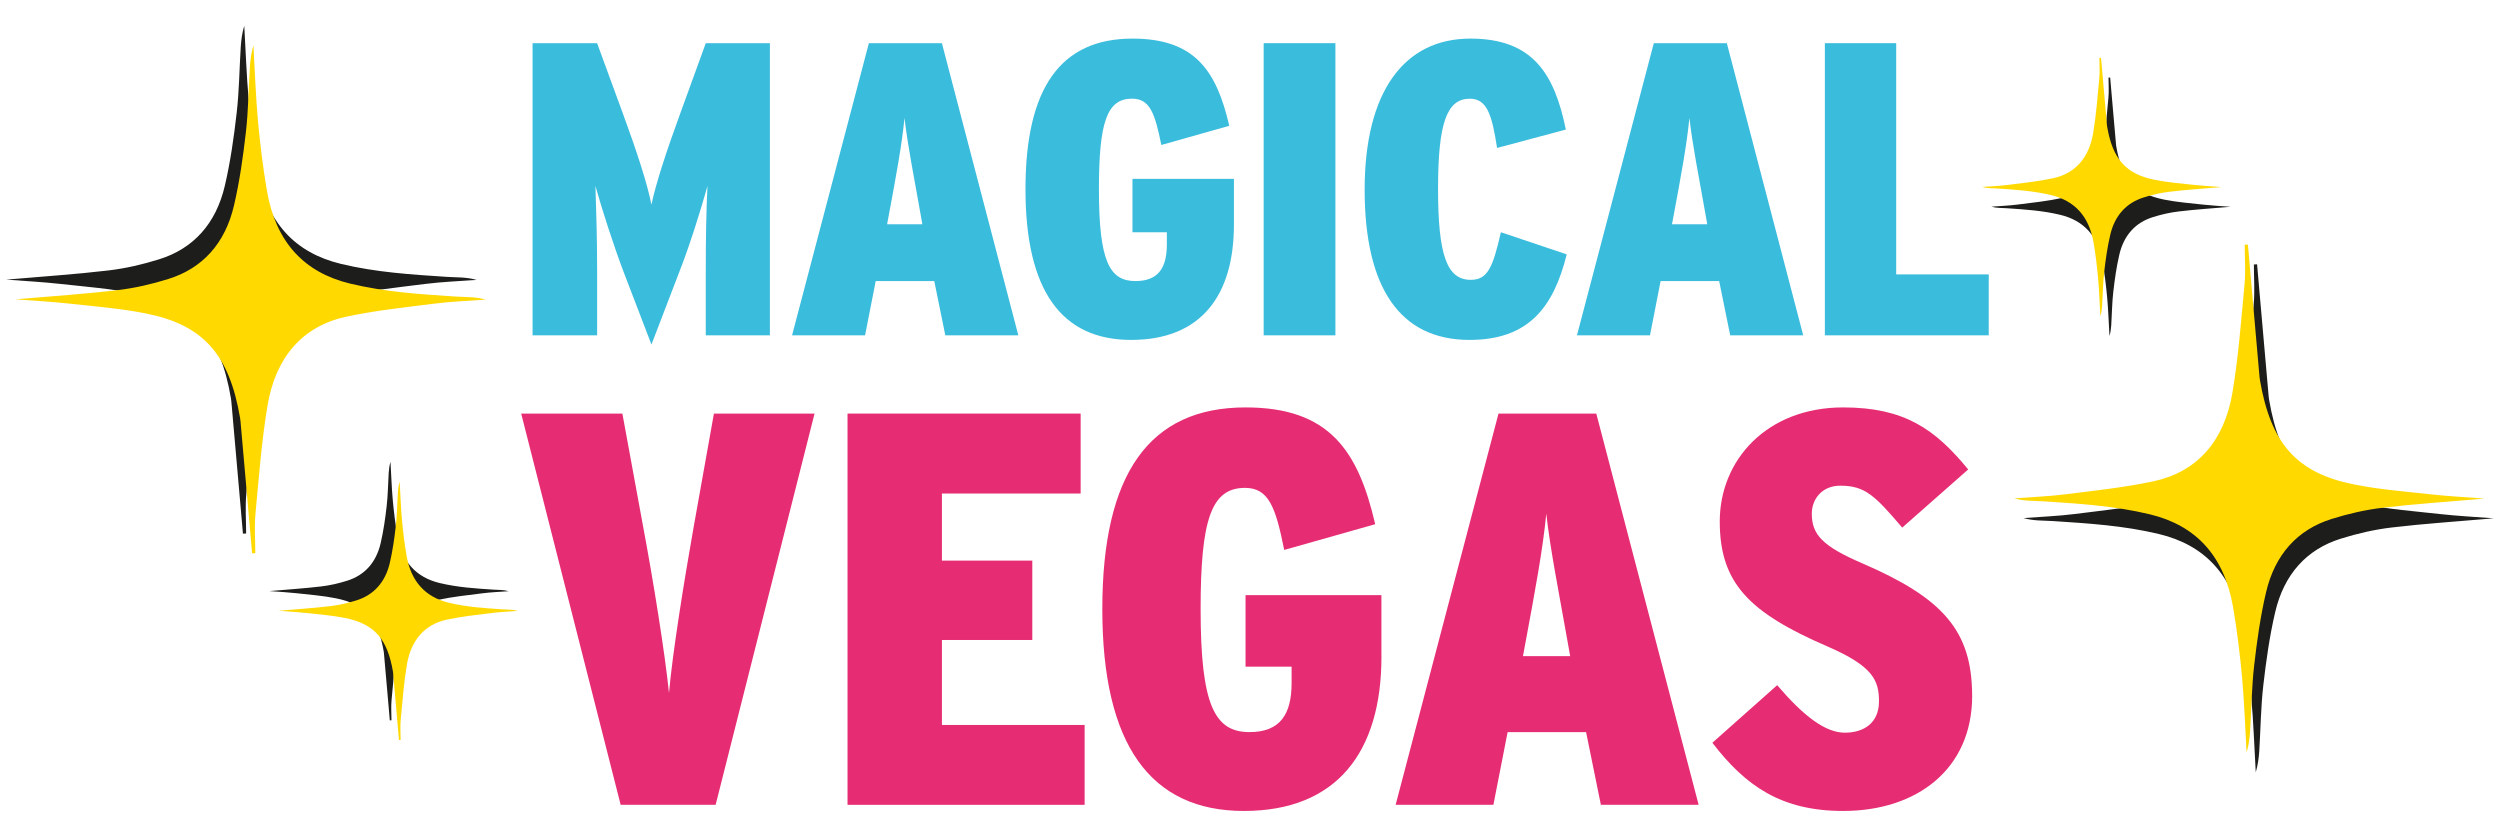 <?xml version="1.0" encoding="UTF-8"?>
<svg xmlns="http://www.w3.org/2000/svg" width="260" height="85" viewBox="0 0 260 85" fill="none">
  <g clip-path="url(#clip0_12505_27)">
    <g clip-path="url(#clip1_12505_27)">
      <path d="M80.069 34.874H73.401V28.145C73.401 24.889 73.445 21.94 73.579 19.335C72.916 21.723 71.726 25.541 70.665 28.234L67.751 35.831L64.838 28.234C63.821 25.544 62.586 21.723 61.924 19.335C62.011 21.855 62.101 24.889 62.101 28.145V34.874H55.387V4.49H62.098L64.834 11.955C66.158 15.56 67.349 19.161 67.748 21.289C68.189 19.161 69.336 15.645 70.704 11.913L73.401 4.49H80.069V34.874Z" fill="#3ABCDC"></path>
      <path d="M105.906 34.874H98.312L97.164 29.23H91.073L89.969 34.874H82.375L90.363 4.49H97.957L105.906 34.874ZM95.926 23.327L95.749 22.327C95.043 18.335 94.381 15.037 94.069 12.258C93.805 15.037 93.186 18.335 92.437 22.37L92.26 23.323H95.922L95.926 23.327Z" fill="#3ABCDC"></path>
      <path d="M128.328 23.37C128.328 30.75 124.886 35.351 117.643 35.351C110.4 35.351 106.65 30.231 106.65 19.68C106.65 9.13 110.314 4.014 117.777 4.014C124.267 4.014 126.518 7.355 127.843 13.083L120.777 15.079C120.115 11.781 119.587 10.262 117.73 10.262C115.123 10.262 114.288 12.692 114.288 19.68C114.288 27.188 115.392 29.231 118.085 29.231C120.47 29.231 121.353 27.843 121.353 25.413V24.153H117.777V18.599H128.328V23.374V23.37Z" fill="#3ABCDC"></path>
      <path d="M138.882 34.874H131.422V4.49H138.882V34.874Z" fill="#3ABCDC"></path>
      <path d="M162.939 26.452C161.571 31.963 158.965 35.351 152.83 35.351C145.591 35.351 141.924 29.924 141.924 19.727C141.924 9.529 146.032 4.014 152.917 4.014C159.406 4.014 161.657 7.661 162.848 13.475L155.696 15.386C155.168 12.002 154.679 10.266 152.869 10.266C150.484 10.266 149.557 12.738 149.557 19.642C149.557 26.545 150.484 29.103 152.956 29.103C154.679 29.103 155.251 27.886 156.09 24.153L162.935 26.452H162.939Z" fill="#3ABCDC"></path>
      <path d="M187.534 34.874H179.941L178.793 29.23H172.702L171.598 34.874H164.004L171.996 4.49H179.59L187.534 34.874ZM177.555 23.327L177.378 22.327C176.672 18.335 176.01 15.037 175.698 12.258C175.434 15.037 174.815 18.335 174.066 22.37L173.888 23.323H177.555V23.327Z" fill="#3ABCDC"></path>
      <path d="M206.828 34.874H189.787V4.49H197.204V28.537H206.828V34.874Z" fill="#3ABCDC"></path>
      <path d="M84.713 43.012L74.426 83.702H64.549L54.203 43.012H64.727L66.915 54.926C67.92 60.275 69.162 67.946 69.576 72.074C69.931 67.946 71.173 60.275 72.119 54.926L74.248 43.012H84.713Z" fill="#E62D73"></path>
      <path d="M112.801 83.702H88.143V43.012H112.387V51.326H97.96V58.303H107.36V66.558H97.96V75.396H112.801V83.709V83.702Z" fill="#E62D73"></path>
      <path d="M143.671 68.297C143.671 78.177 139.058 84.34 129.363 84.34C119.667 84.34 114.641 77.479 114.641 63.355C114.641 49.232 119.549 42.371 129.54 42.371C138.234 42.371 141.246 46.848 143.021 54.518L133.558 57.193C132.671 52.774 131.961 50.739 129.477 50.739C125.988 50.739 124.864 53.995 124.864 63.352C124.864 73.406 126.343 76.138 129.95 76.138C133.144 76.138 134.327 74.278 134.327 71.022V69.336H129.536V61.894H143.667V68.289L143.671 68.297Z" fill="#E62D73"></path>
      <path d="M176.659 83.702H166.491L164.953 76.144H156.792L155.313 83.702H145.145L155.845 43.012H166.014L176.659 83.702ZM163.297 68.24L163.061 66.903C162.114 61.554 161.227 57.14 160.813 53.419C160.459 57.14 159.63 61.554 158.625 66.961L158.389 68.24H163.297Z" fill="#E62D73"></path>
      <path d="M205.106 72.363C205.106 79.98 199.369 84.34 191.685 84.34C185.242 84.34 181.516 81.724 178.086 77.247L184.828 71.258C187.608 74.514 189.855 76.2 191.866 76.2C193.877 76.2 195.414 75.154 195.414 72.945C195.414 70.735 194.764 69.282 190.092 67.247C181.871 63.701 178.855 60.619 178.855 54.227C178.855 47.836 183.764 42.371 191.685 42.371C198.072 42.371 201.262 44.638 204.692 48.824L197.831 54.871C194.993 51.557 193.987 50.511 191.385 50.511C189.493 50.511 188.428 51.906 188.428 53.417C188.428 55.569 189.493 56.79 193.692 58.592C202.03 62.196 205.102 65.569 205.102 72.367L205.106 72.363Z" fill="#E62D73"></path>
      <path d="M40.54 74.916C40.498 74.41 40.45 73.903 40.408 73.391C40.246 71.57 40.09 69.743 39.928 67.922C39.924 67.865 39.914 67.807 39.905 67.75C39.33 64.394 37.968 62.826 34.94 62.224C33.583 61.951 32.197 61.846 30.816 61.693C29.942 61.597 29.064 61.554 28.016 61.473C29.938 61.306 31.684 61.195 33.426 60.985C34.328 60.88 35.234 60.669 36.112 60.392C37.911 59.828 39.117 58.514 39.587 56.496C39.881 55.234 40.066 53.934 40.213 52.638C40.346 51.486 40.356 50.314 40.426 49.153C40.45 48.775 40.503 48.402 40.612 48.029C40.688 49.358 40.73 50.687 40.849 52.012C40.963 53.255 41.115 54.497 41.324 55.721C41.794 58.451 43.303 60.053 45.728 60.636C47.574 61.081 49.453 61.2 51.333 61.324C51.85 61.358 52.377 61.329 52.899 61.487C51.993 61.554 51.086 61.587 50.184 61.702C48.628 61.898 47.066 62.061 45.534 62.391C43.208 62.888 41.784 64.537 41.357 67.104C41.044 68.988 40.901 70.905 40.721 72.813C40.655 73.501 40.712 74.209 40.712 74.907L40.54 74.916Z" fill="#1D1D1B"></path>
      <path d="M41.494 76.965C41.451 76.458 41.404 75.952 41.361 75.44C41.2 73.619 41.043 71.792 40.881 69.971C40.877 69.913 40.867 69.856 40.858 69.799C40.283 66.442 38.921 64.874 35.893 64.272C34.536 64 33.15 63.894 31.769 63.741C30.896 63.646 30.018 63.603 28.969 63.521C30.891 63.354 32.638 63.244 34.379 63.034C35.281 62.929 36.188 62.718 37.066 62.441C38.864 61.877 40.07 60.562 40.54 58.545C40.834 57.283 41.019 55.982 41.166 54.687C41.299 53.534 41.309 52.363 41.38 51.202C41.404 50.824 41.456 50.451 41.565 50.078C41.641 51.407 41.684 52.736 41.802 54.06C41.916 55.303 42.068 56.546 42.277 57.77C42.746 60.5 44.256 62.102 46.681 62.685C48.527 63.13 50.407 63.249 52.286 63.373C52.803 63.407 53.331 63.378 53.852 63.536C52.946 63.603 52.04 63.636 51.138 63.751C49.581 63.947 48.02 64.11 46.486 64.439C44.161 64.937 42.737 66.586 42.31 69.153C41.997 71.037 41.854 72.954 41.674 74.862C41.608 75.55 41.664 76.258 41.664 76.956L41.494 76.965Z" fill="#FFD900"></path>
      <path d="M25.265 55.5C25.18 54.501 25.09 53.501 25.005 52.507C24.691 48.926 24.373 45.34 24.06 41.76C24.051 41.645 24.036 41.53 24.017 41.42C22.888 34.823 20.211 31.749 14.255 30.558C11.583 30.023 8.858 29.812 6.153 29.516C4.435 29.325 2.712 29.239 0.652 29.081C4.43 28.751 7.866 28.531 11.284 28.125C13.059 27.915 14.838 27.503 16.561 26.963C20.102 25.859 22.465 23.272 23.386 19.304C23.965 16.823 24.326 14.27 24.615 11.727C24.876 9.461 24.895 7.161 25.038 4.881C25.085 4.144 25.185 3.408 25.403 2.672C25.555 5.282 25.636 7.897 25.873 10.498C26.096 12.941 26.395 15.379 26.808 17.789C27.729 23.158 30.695 26.299 35.465 27.446C39.096 28.321 42.788 28.555 46.476 28.794C47.496 28.861 48.526 28.804 49.556 29.11C47.776 29.244 45.992 29.306 44.221 29.53C41.165 29.918 38.09 30.238 35.076 30.883C30.51 31.863 27.705 35.1 26.865 40.148C26.248 43.849 25.968 47.621 25.617 51.369C25.489 52.727 25.598 54.108 25.598 55.481L25.265 55.5Z" fill="#1D1D1B"></path>
      <path d="M26.219 57.549C26.133 56.549 26.043 55.55 25.958 54.556C25.644 50.975 25.326 47.389 25.013 43.809C25.004 43.694 24.989 43.579 24.97 43.469C23.841 36.871 21.164 33.797 15.208 32.607C12.536 32.072 9.811 31.861 7.106 31.565C5.388 31.374 3.665 31.288 1.605 31.13C5.383 30.8 8.82 30.58 12.237 30.174C14.012 29.963 15.791 29.552 17.514 29.012C21.055 27.908 23.419 25.321 24.339 21.353C24.918 18.872 25.279 16.319 25.569 13.775C25.829 11.509 25.849 9.21 25.991 6.929C26.038 6.193 26.138 5.457 26.356 4.721C26.508 7.331 26.589 9.946 26.826 12.547C27.049 14.99 27.348 17.428 27.761 19.838C28.682 25.206 31.648 28.348 36.418 29.495C40.049 30.37 43.741 30.604 47.429 30.843C48.449 30.91 49.479 30.853 50.509 31.159C48.73 31.292 46.945 31.355 45.175 31.579C42.118 31.966 39.042 32.287 36.029 32.932C31.463 33.912 28.658 37.149 27.818 42.197C27.201 45.898 26.921 49.67 26.57 53.418C26.442 54.776 26.551 56.157 26.551 57.529L26.219 57.549Z" fill="#FFD900"></path>
      <path d="M219.457 8.062C219.499 8.569 219.547 9.076 219.589 9.588C219.751 11.409 219.908 13.235 220.069 15.057C220.073 15.114 220.083 15.172 220.092 15.229C220.667 18.585 222.029 20.153 225.057 20.756C226.414 21.028 227.8 21.133 229.181 21.286C230.055 21.382 230.932 21.425 231.982 21.506C230.059 21.674 228.313 21.783 226.571 21.994C225.669 22.099 224.762 22.309 223.884 22.587C222.086 23.151 220.88 24.465 220.41 26.483C220.116 27.745 219.931 29.046 219.784 30.341C219.651 31.493 219.641 32.664 219.57 33.826C219.547 34.204 219.494 34.577 219.385 34.95C219.309 33.621 219.267 32.292 219.148 30.967C219.034 29.724 218.882 28.481 218.674 27.258C218.203 24.528 216.694 22.926 214.269 22.343C212.423 21.898 210.543 21.779 208.664 21.654C208.146 21.621 207.62 21.65 207.098 21.492C208.004 21.425 208.911 21.391 209.812 21.277C211.369 21.081 212.931 20.918 214.463 20.588C216.789 20.091 218.213 18.442 218.64 15.874C218.953 13.991 219.096 12.074 219.276 10.166C219.342 9.478 219.286 8.77 219.286 8.072L219.457 8.062Z" fill="#1D1D1B"></path>
      <path d="M218.509 6.012C218.552 6.519 218.599 7.025 218.642 7.537C218.803 9.358 218.96 11.185 219.121 13.006C219.126 13.063 219.135 13.121 219.145 13.178C219.719 16.534 221.082 18.102 224.109 18.705C225.467 18.977 226.853 19.082 228.234 19.235C229.107 19.331 229.985 19.374 231.034 19.455C229.112 19.623 227.365 19.733 225.624 19.943C224.722 20.048 223.815 20.259 222.937 20.536C221.138 21.1 219.933 22.415 219.463 24.432C219.169 25.694 218.984 26.995 218.836 28.29C218.704 29.442 218.694 30.614 218.623 31.776C218.599 32.153 218.547 32.526 218.438 32.899C218.362 31.57 218.319 30.241 218.2 28.917C218.087 27.674 217.935 26.431 217.726 25.207C217.256 22.477 215.747 20.875 213.321 20.292C211.475 19.847 209.596 19.728 207.717 19.604C207.199 19.57 206.672 19.599 206.15 19.441C207.057 19.374 207.963 19.341 208.865 19.226C210.422 19.03 211.983 18.867 213.516 18.537C215.842 18.04 217.265 16.391 217.693 13.824C218.006 11.94 218.148 10.023 218.329 8.115C218.395 7.427 218.338 6.719 218.338 6.021L218.509 6.012Z" fill="#FFD900"></path>
      <path d="M234.736 27.486C234.821 28.485 234.911 29.485 234.997 30.479C235.31 34.06 235.628 37.645 235.941 41.226C235.951 41.341 235.965 41.456 235.984 41.566C237.114 48.163 239.79 51.237 245.747 52.428C248.419 52.963 251.143 53.173 253.848 53.47C255.566 53.661 257.289 53.747 259.349 53.905C255.571 54.235 252.135 54.455 248.718 54.861C246.943 55.072 245.163 55.483 243.44 56.023C239.9 57.127 237.536 59.714 236.615 63.682C236.036 66.163 235.676 68.716 235.386 71.259C235.125 73.525 235.106 75.825 234.964 78.106C234.916 78.842 234.816 79.578 234.598 80.314C234.446 77.704 234.365 75.089 234.128 72.488C233.905 70.045 233.606 67.607 233.193 65.197C232.273 59.828 229.306 56.687 224.536 55.54C220.905 54.665 217.213 54.431 213.526 54.192C212.505 54.125 211.475 54.182 210.445 53.876C212.225 53.743 214.01 53.68 215.78 53.456C218.836 53.069 221.912 52.748 224.926 52.102C229.491 51.122 232.296 47.886 233.136 42.837C233.753 39.137 234.033 35.365 234.385 31.617C234.513 30.259 234.403 28.878 234.403 27.505L234.736 27.486Z" fill="#1D1D1B"></path>
      <path d="M233.783 25.436C233.868 26.435 233.958 27.434 234.044 28.428C234.357 32.009 234.675 35.595 234.988 39.175C234.998 39.29 235.012 39.405 235.031 39.515C236.16 46.112 238.837 49.187 244.793 50.377C247.465 50.912 250.19 51.123 252.895 51.419C254.613 51.611 256.336 51.697 258.396 51.854C254.618 52.184 251.182 52.404 247.764 52.81C245.989 53.021 244.21 53.432 242.487 53.972C238.946 55.077 236.583 57.663 235.662 61.631C235.083 64.112 234.722 66.665 234.433 69.209C234.172 71.475 234.153 73.774 234.01 76.055C233.963 76.791 233.863 77.527 233.645 78.264C233.493 75.653 233.412 73.038 233.175 70.437C232.952 67.994 232.653 65.556 232.24 63.147C231.319 57.778 228.353 54.636 223.583 53.489C219.952 52.614 216.26 52.38 212.572 52.141C211.552 52.074 210.522 52.132 209.492 51.826C211.272 51.692 213.056 51.63 214.826 51.405C217.883 51.018 220.959 50.697 223.972 50.052C228.538 49.072 231.343 45.835 232.183 40.787C232.8 37.086 233.08 33.314 233.432 29.566C233.559 28.208 233.45 26.827 233.45 25.455L233.783 25.436Z" fill="#FFD900"></path>
    </g>
  </g>
  <defs>
    <clipPath id="clip0_12505_27">
      <rect width="260" height="85" fill="white"></rect>
    </clipPath>
    <clipPath id="clip1_12505_27">
      <rect width="258.696" height="85" fill="white" transform="translate(0.652 -0.102)"></rect>
    </clipPath>
  </defs>
</svg>
